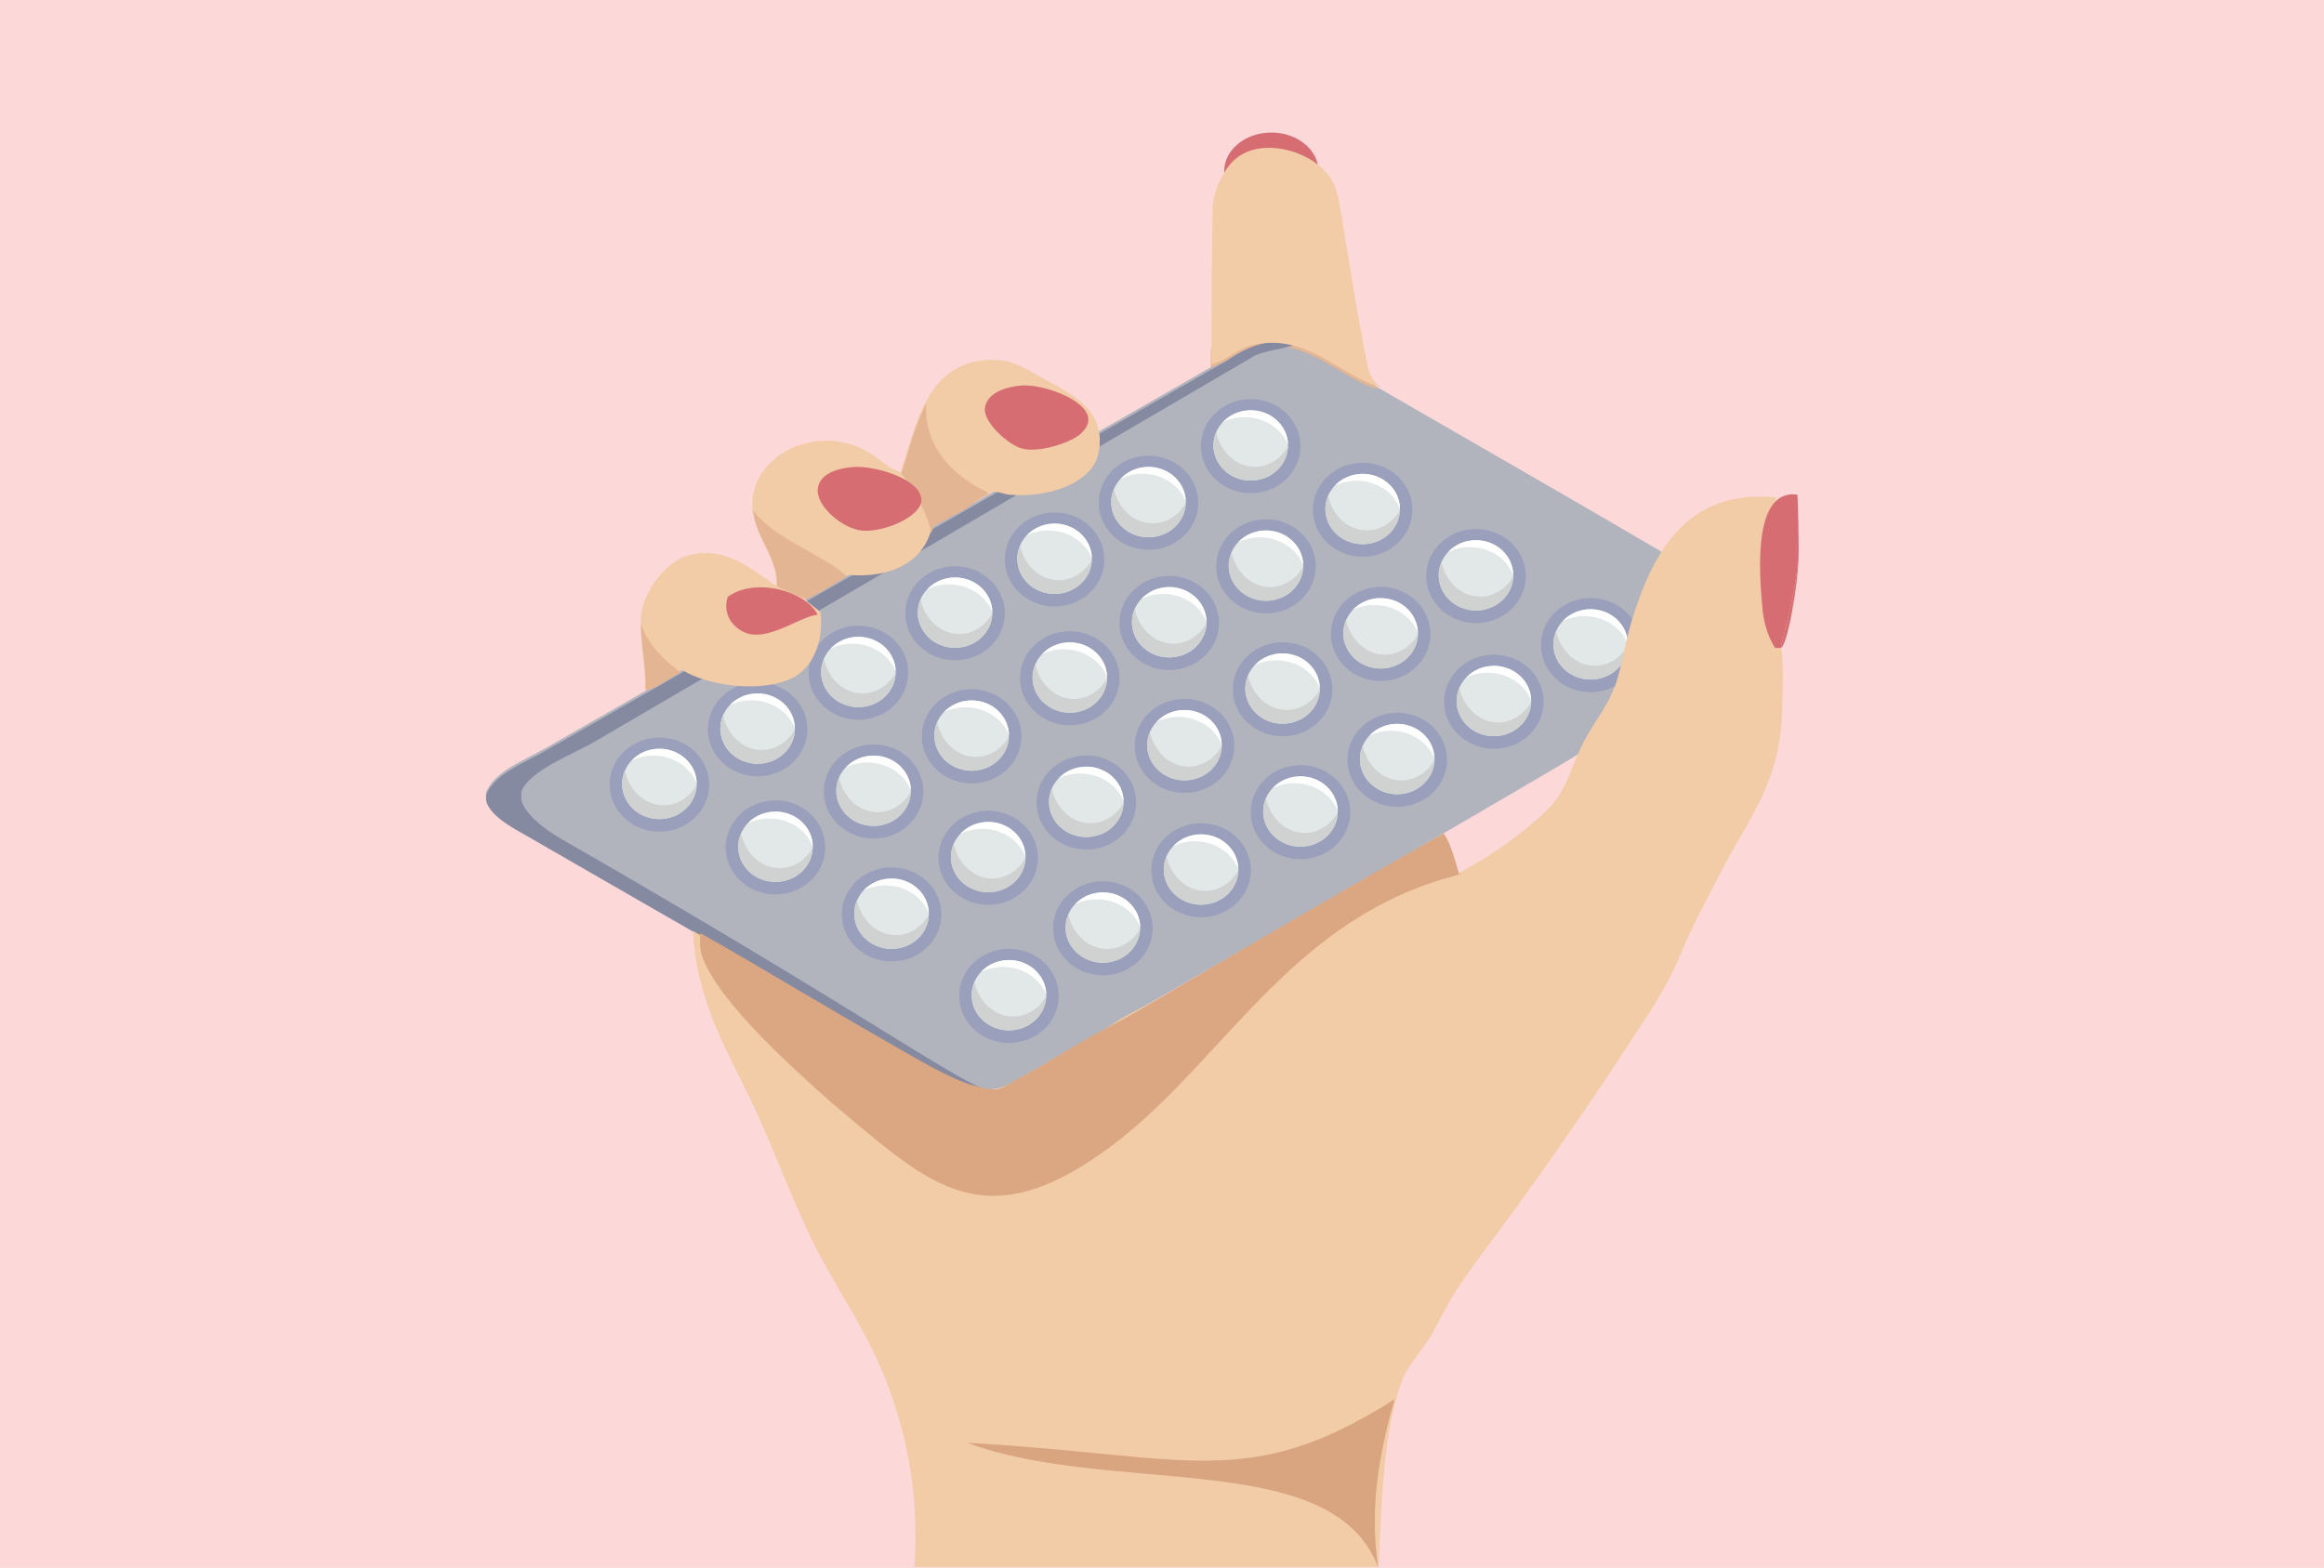 <?xml version="1.0" encoding="utf-8"?>
<!-- Generator: Adobe Illustrator 18.1.1, SVG Export Plug-In . SVG Version: 6.00 Build 0)  -->
<svg version="1.1" id="Layer_1" xmlns="http://www.w3.org/2000/svg" xmlns:xlink="http://www.w3.org/1999/xlink" x="0px" y="0px"
	 viewBox="0 0 1962 1323.9" enable-background="new 0 0 1962 1323.9" xml:space="preserve">
<rect y="0" fill="#FCD8D9" width="1962" height="1323.9"/>
<path fill-rule="evenodd" clip-rule="evenodd" fill="#B1B3BD" d="M1078.7,285.2c12.2-1.8,65.7,31.2,94.5,47.8
	c77.1,44.6,154.4,88.8,229.8,133c0,0.4,0,0.8,0,1.2c-26.7,41-28.1,107.2-57.2,145.8c-2.5,10.3-8.3,17.4-12.8,25.7
	c-1.7-0.5,0.1-1,0-2.3c-39.7,25-460.1,267.1-486.4,282.3c-1.2,0-18.1,3.4-27.5-1.8C808,913.5,459.7,712,445.4,704
	c-13.9-7.9-32.2-17.8-35-30.3c0-1.6,0-3.1,0-4.7c7.3-18,31.6-26.6,50.2-37.3c13.3-7.7,572.2-327.4,575.5-329.6
	C1048.4,294.2,1057.4,288.4,1078.7,285.2z"/>
<path fill-rule="evenodd" clip-rule="evenodd" fill="#E4B593" d="M1161,325.6c-0.5-0.5-0.9-1-1.4-1.5c-19-21.1-34.2-47-65.6-55.8
	c-20.6-5.5-59.3,5.1-71.8,26.8c0,5.6,0,10.7,0,15.2c14.3-4.4,20.6-13,34.4-16.4c46.3-11.4,76,27.4,107.3,34.7
	C1162.9,327.6,1162,326.6,1161,325.6z"/>
<ellipse fill-rule="evenodd" clip-rule="evenodd" fill="#9A9FBB" cx="1055.9" cy="376.7" rx="42" ry="39.7"/>
<ellipse fill-rule="evenodd" clip-rule="evenodd" fill="#E1E8E7" cx="1055.9" cy="376.1" rx="31.5" ry="29.7"/>
<path fill-rule="evenodd" clip-rule="evenodd" fill="#CFD2D1" d="M1059.4,394.2c-15.7,0-28.9-12.4-32.7-29.2
	c-1.5,3.4-2.3,7.2-2.3,11.1c0,16.4,14.1,29.7,31.5,29.7c17,0,30.9-12.8,31.5-28.8C1081.3,387.4,1071.1,394.2,1059.4,394.2z"/>
<path fill-rule="evenodd" clip-rule="evenodd" fill="#FFFFFF" d="M1050.7,352.2c16.9,0,31.3,9.8,36.7,23.4
	c-0.3-16.2-14.3-29.2-31.5-29.2c-9.3,0-17.7,3.8-23.5,10C1037.9,353.7,1044.1,352.2,1050.7,352.2z"/>
<path fill-rule="evenodd" clip-rule="evenodd" fill="#FFFFFF" d="M964.4,406.5c16.9,0,31.3,9.8,36.7,23.4
	c-0.3-16.2-14.3-29.2-31.5-29.2c-9.3,0-17.7,3.8-23.5,10C951.6,408,957.8,406.5,964.4,406.5z"/>
<ellipse fill-rule="evenodd" clip-rule="evenodd" fill="#9A9FBB" cx="556.7" cy="662.5" rx="42" ry="39.7"/>
<ellipse fill-rule="evenodd" clip-rule="evenodd" fill="#E1E8E7" cx="556.7" cy="661.9" rx="31.5" ry="29.7"/>
<path fill-rule="evenodd" clip-rule="evenodd" fill="#CFD2D1" d="M560.2,680c-15.7,0-28.9-12.4-32.7-29.2c-1.5,3.4-2.3,7.2-2.3,11.1
	c0,16.4,14.1,29.7,31.5,29.7c17,0,30.9-12.8,31.5-28.8C582.1,673.2,571.9,680,560.2,680z"/>
<path fill-rule="evenodd" clip-rule="evenodd" fill="#FFFFFF" d="M551.5,638c16.9,0,31.3,9.8,36.7,23.4
	c-0.3-16.2-14.3-29.2-31.5-29.2c-9.3,0-17.7,3.8-23.5,10C538.7,639.5,544.9,638,551.5,638z"/>
<ellipse fill-rule="evenodd" clip-rule="evenodd" fill="#9A9FBB" cx="1150.4" cy="430.4" rx="42" ry="39.7"/>
<ellipse fill-rule="evenodd" clip-rule="evenodd" fill="#E1E8E7" cx="1150.4" cy="429.8" rx="31.5" ry="29.7"/>
<path fill-rule="evenodd" clip-rule="evenodd" fill="#CFD2D1" d="M1153.9,447.9c-15.7,0-28.9-12.4-32.7-29.2
	c-1.5,3.4-2.3,7.2-2.3,11.1c0,16.4,14.1,29.7,31.5,29.7c17,0,30.9-12.8,31.5-28.8C1175.8,441.1,1165.5,447.9,1153.9,447.9z"/>
<path fill-rule="evenodd" clip-rule="evenodd" fill="#FFFFFF" d="M1145.2,405.9c16.9,0,31.3,9.8,36.7,23.4
	c-0.3-16.2-14.3-29.2-31.5-29.2c-9.3,0-17.7,3.8-23.5,10C1132.4,407.4,1138.6,405.9,1145.2,405.9z"/>
<ellipse fill-rule="evenodd" clip-rule="evenodd" fill="#9A9FBB" cx="1068.8" cy="478.2" rx="42" ry="39.7"/>
<ellipse fill-rule="evenodd" clip-rule="evenodd" fill="#E1E8E7" cx="1068.8" cy="477.6" rx="31.5" ry="29.7"/>
<path fill-rule="evenodd" clip-rule="evenodd" fill="#CFD2D1" d="M1072.3,495.7c-15.7,0-28.9-12.4-32.7-29.2
	c-1.5,3.4-2.3,7.2-2.3,11.1c0,16.4,14.1,29.7,31.5,29.7c17,0,30.9-12.8,31.5-28.8C1094.2,488.9,1083.9,495.7,1072.3,495.7z"/>
<path fill-rule="evenodd" clip-rule="evenodd" fill="#FFFFFF" d="M1063.5,453.7c16.9,0,31.3,9.8,36.7,23.4
	c-0.3-16.2-14.3-29.2-31.5-29.2c-9.3,0-17.7,3.8-23.5,10C1050.7,455.2,1056.9,453.7,1063.5,453.7z"/>
<ellipse fill-rule="evenodd" clip-rule="evenodd" fill="#9A9FBB" cx="987.1" cy="526" rx="42" ry="39.7"/>
<ellipse fill-rule="evenodd" clip-rule="evenodd" fill="#E1E8E7" cx="987.1" cy="525.4" rx="31.5" ry="29.7"/>
<path fill-rule="evenodd" clip-rule="evenodd" fill="#CFD2D1" d="M990.6,543.5c-15.7,0-28.9-12.4-32.7-29.2
	c-1.5,3.4-2.3,7.2-2.3,11.1c0,16.4,14.1,29.7,31.5,29.7c17,0,30.9-12.8,31.5-28.8C1012.5,536.7,1002.3,543.5,990.6,543.5z"/>
<path fill-rule="evenodd" clip-rule="evenodd" fill="#FFFFFF" d="M981.9,501.5c16.9,0,31.3,9.8,36.7,23.4
	c-0.3-16.2-14.3-29.2-31.5-29.2c-9.3,0-17.7,3.8-23.5,10C969.1,503,975.3,501.5,981.9,501.5z"/>
<ellipse fill-rule="evenodd" clip-rule="evenodd" fill="#9A9FBB" cx="903.2" cy="572.7" rx="42" ry="39.7"/>
<ellipse fill-rule="evenodd" clip-rule="evenodd" fill="#E1E8E7" cx="903.2" cy="572.1" rx="31.5" ry="29.7"/>
<path fill-rule="evenodd" clip-rule="evenodd" fill="#CFD2D1" d="M906.7,590.2c-15.7,0-28.9-12.4-32.7-29.2
	c-1.5,3.4-2.3,7.2-2.3,11.1c0,16.4,14.1,29.7,31.5,29.7c17,0,30.9-12.8,31.5-28.8C928.5,583.4,918.3,590.2,906.7,590.2z"/>
<path fill-rule="evenodd" clip-rule="evenodd" fill="#FFFFFF" d="M897.9,548.2c16.9,0,31.3,9.8,36.7,23.4
	c-0.3-16.2-14.3-29.2-31.5-29.2c-9.3,0-17.7,3.8-23.5,10C885.1,549.7,891.3,548.2,897.9,548.2z"/>
<ellipse fill-rule="evenodd" clip-rule="evenodd" fill="#9A9FBB" cx="820.3" cy="621.7" rx="42" ry="39.7"/>
<ellipse fill-rule="evenodd" clip-rule="evenodd" fill="#E1E8E7" cx="820.3" cy="621.1" rx="31.5" ry="29.7"/>
<path fill-rule="evenodd" clip-rule="evenodd" fill="#CFD2D1" d="M823.8,639.1c-15.7,0-28.9-12.4-32.7-29.2
	c-1.5,3.4-2.3,7.2-2.3,11.1c0,16.4,14.1,29.7,31.5,29.7c17,0,30.9-12.8,31.5-28.8C845.7,632.4,835.5,639.1,823.8,639.1z"/>
<path fill-rule="evenodd" clip-rule="evenodd" fill="#FFFFFF" d="M815.1,597.2c16.9,0,31.3,9.8,36.7,23.4
	c-0.3-16.2-14.3-29.2-31.5-29.2c-9.3,0-17.7,3.8-23.5,10C802.3,598.7,808.5,597.2,815.1,597.2z"/>
<ellipse fill-rule="evenodd" clip-rule="evenodd" fill="#9A9FBB" cx="737.5" cy="668.3" rx="42" ry="39.7"/>
<ellipse fill-rule="evenodd" clip-rule="evenodd" fill="#E1E8E7" cx="737.5" cy="667.7" rx="31.5" ry="29.7"/>
<path fill-rule="evenodd" clip-rule="evenodd" fill="#CFD2D1" d="M741,685.8c-15.7,0-28.9-12.4-32.7-29.2c-1.5,3.4-2.3,7.2-2.3,11.1
	c0,16.4,14.1,29.7,31.5,29.7c17,0,30.9-12.8,31.5-28.8C762.9,679,752.7,685.8,741,685.8z"/>
<path fill-rule="evenodd" clip-rule="evenodd" fill="#FFFFFF" d="M732.3,643.8c16.9,0,31.3,9.8,36.7,23.4
	c-0.3-16.2-14.3-29.2-31.5-29.2c-9.3,0-17.7,3.8-23.5,10C719.5,645.3,725.7,643.8,732.3,643.8z"/>
<ellipse fill-rule="evenodd" clip-rule="evenodd" fill="#9A9FBB" cx="654.7" cy="715.5" rx="42" ry="39.7"/>
<ellipse fill-rule="evenodd" clip-rule="evenodd" fill="#E1E8E7" cx="654.7" cy="715" rx="31.5" ry="29.7"/>
<path fill-rule="evenodd" clip-rule="evenodd" fill="#CFD2D1" d="M658.2,733c-15.7,0-28.9-12.4-32.7-29.2c-1.5,3.4-2.3,7.2-2.3,11.1
	c0,16.4,14.1,29.7,31.5,29.7c17,0,30.9-12.8,31.5-28.8C680.1,726.3,669.8,733,658.2,733z"/>
<path fill-rule="evenodd" clip-rule="evenodd" fill="#FFFFFF" d="M649.5,691.1c16.9,0,31.3,9.8,36.7,23.4
	c-0.3-16.2-14.3-29.2-31.5-29.2c-9.3,0-17.7,3.8-23.5,10C636.7,692.5,642.9,691.1,649.5,691.1z"/>
<ellipse fill-rule="evenodd" clip-rule="evenodd" fill="#9A9FBB" cx="752.7" cy="772.1" rx="42" ry="39.7"/>
<ellipse fill-rule="evenodd" clip-rule="evenodd" fill="#E1E8E7" cx="752.7" cy="771.5" rx="31.5" ry="29.7"/>
<path fill-rule="evenodd" clip-rule="evenodd" fill="#CFD2D1" d="M756.2,789.6c-15.7,0-28.9-12.4-32.7-29.2
	c-1.5,3.4-2.3,7.2-2.3,11.1c0,16.4,14.1,29.7,31.5,29.7c17,0,30.9-12.8,31.5-28.8C778.1,782.8,767.8,789.6,756.2,789.6z"/>
<path fill-rule="evenodd" clip-rule="evenodd" fill="#FFFFFF" d="M747.4,747.6c16.9,0,31.3,9.8,36.7,23.4
	c-0.3-16.2-14.3-29.2-31.5-29.2c-9.3,0-17.7,3.8-23.5,10C734.6,749.1,740.8,747.6,747.4,747.6z"/>
<ellipse fill-rule="evenodd" clip-rule="evenodd" fill="#9A9FBB" cx="834.3" cy="724.3" rx="42" ry="39.7"/>
<ellipse fill-rule="evenodd" clip-rule="evenodd" fill="#E1E8E7" cx="834.3" cy="723.7" rx="31.5" ry="29.7"/>
<path fill-rule="evenodd" clip-rule="evenodd" fill="#CFD2D1" d="M837.8,741.8c-15.7,0-28.9-12.4-32.7-29.2
	c-1.5,3.4-2.3,7.2-2.3,11.1c0,16.4,14.1,29.7,31.5,29.7c17,0,30.9-12.8,31.5-28.8C859.7,735,849.5,741.8,837.8,741.8z"/>
<path fill-rule="evenodd" clip-rule="evenodd" fill="#FFFFFF" d="M829.1,699.8c16.9,0,31.3,9.8,36.7,23.4
	c-0.3-16.2-14.3-29.2-31.5-29.2c-9.3,0-17.7,3.8-23.5,10C816.3,701.3,822.5,699.8,829.1,699.8z"/>
<ellipse fill-rule="evenodd" clip-rule="evenodd" fill="#9A9FBB" cx="917.1" cy="677.6" rx="42" ry="39.7"/>
<ellipse fill-rule="evenodd" clip-rule="evenodd" fill="#E1E8E7" cx="917.1" cy="677.1" rx="31.5" ry="29.7"/>
<path fill-rule="evenodd" clip-rule="evenodd" fill="#CFD2D1" d="M920.6,695.1c-15.7,0-28.9-12.4-32.7-29.2
	c-1.5,3.4-2.3,7.2-2.3,11.1c0,16.4,14.1,29.7,31.5,29.7c17,0,30.9-12.8,31.5-28.8C942.5,688.4,932.3,695.1,920.6,695.1z"/>
<path fill-rule="evenodd" clip-rule="evenodd" fill="#FFFFFF" d="M911.9,653.1c16.9,0,31.3,9.8,36.7,23.4
	c-0.3-16.2-14.3-29.2-31.5-29.2c-9.3,0-17.7,3.8-23.5,10C899.1,654.6,905.3,653.1,911.9,653.1z"/>
<ellipse fill-rule="evenodd" clip-rule="evenodd" fill="#9A9FBB" cx="1000" cy="629.8" rx="42" ry="39.7"/>
<ellipse fill-rule="evenodd" clip-rule="evenodd" fill="#E1E8E7" cx="1000" cy="629.2" rx="31.5" ry="29.7"/>
<path fill-rule="evenodd" clip-rule="evenodd" fill="#CFD2D1" d="M1003.5,647.3c-15.7,0-28.9-12.4-32.7-29.2
	c-1.5,3.4-2.3,7.2-2.3,11.1c0,16.4,14.1,29.7,31.5,29.7c17,0,30.9-12.8,31.5-28.8C1025.3,640.5,1015.1,647.3,1003.5,647.3z"/>
<path fill-rule="evenodd" clip-rule="evenodd" fill="#FFFFFF" d="M994.7,605.3c16.9,0,31.3,9.8,36.7,23.4
	c-0.3-16.2-14.3-29.2-31.5-29.2c-9.3,0-17.7,3.8-23.5,10C981.9,606.8,988.1,605.3,994.7,605.3z"/>
<ellipse fill-rule="evenodd" clip-rule="evenodd" fill="#9A9FBB" cx="1082.8" cy="582" rx="42" ry="39.7"/>
<ellipse fill-rule="evenodd" clip-rule="evenodd" fill="#E1E8E7" cx="1082.8" cy="581.4" rx="31.5" ry="29.7"/>
<path fill-rule="evenodd" clip-rule="evenodd" fill="#CFD2D1" d="M1086.3,599.5c-15.7,0-28.9-12.4-32.7-29.2
	c-1.5,3.4-2.3,7.2-2.3,11.1c0,16.4,14.1,29.7,31.5,29.7c17,0,30.9-12.8,31.5-28.8C1108.1,592.7,1097.9,599.5,1086.3,599.5z"/>
<path fill-rule="evenodd" clip-rule="evenodd" fill="#FFFFFF" d="M1077.5,557.5c16.9,0,31.3,9.8,36.7,23.4
	c-0.3-16.2-14.3-29.2-31.5-29.2c-9.3,0-17.7,3.8-23.5,10C1064.7,559,1070.9,557.5,1077.5,557.5z"/>
<ellipse fill-rule="evenodd" clip-rule="evenodd" fill="#9A9FBB" cx="1165.6" cy="535.3" rx="42" ry="39.7"/>
<ellipse fill-rule="evenodd" clip-rule="evenodd" fill="#E1E8E7" cx="1165.6" cy="534.8" rx="31.5" ry="29.7"/>
<path fill-rule="evenodd" clip-rule="evenodd" fill="#CFD2D1" d="M1169.1,552.8c-15.7,0-28.9-12.4-32.7-29.2
	c-1.5,3.4-2.3,7.2-2.3,11.1c0,16.4,14.1,29.7,31.5,29.7c17,0,30.9-12.8,31.5-28.8C1191,546.1,1180.7,552.8,1169.1,552.8z"/>
<path fill-rule="evenodd" clip-rule="evenodd" fill="#FFFFFF" d="M1160.3,510.8c16.9,0,31.3,9.8,36.7,23.4
	c-0.3-16.2-14.3-29.2-31.5-29.2c-9.3,0-17.7,3.8-23.5,10C1147.5,512.3,1153.7,510.8,1160.3,510.8z"/>
<ellipse fill-rule="evenodd" clip-rule="evenodd" fill="#9A9FBB" cx="1246.1" cy="486.4" rx="42" ry="39.7"/>
<ellipse fill-rule="evenodd" clip-rule="evenodd" fill="#E1E8E7" cx="1246.1" cy="485.8" rx="31.5" ry="29.7"/>
<path fill-rule="evenodd" clip-rule="evenodd" fill="#CFD2D1" d="M1249.6,503.8c-15.7,0-28.9-12.4-32.7-29.2
	c-1.5,3.4-2.3,7.2-2.3,11.1c0,16.4,14.1,29.7,31.5,29.7c17,0,30.9-12.8,31.5-28.8C1271.4,497.1,1261.2,503.8,1249.6,503.8z"/>
<path fill-rule="evenodd" clip-rule="evenodd" fill="#FFFFFF" d="M1240.8,461.9c16.9,0,31.3,9.8,36.7,23.4
	c-0.3-16.2-14.3-29.2-31.5-29.2c-9.3,0-17.7,3.8-23.5,10C1228,463.4,1234.2,461.9,1240.8,461.9z"/>
<ellipse fill-rule="evenodd" clip-rule="evenodd" fill="#9A9FBB" cx="1342.9" cy="544.7" rx="42" ry="39.7"/>
<ellipse fill-rule="evenodd" clip-rule="evenodd" fill="#E1E8E7" cx="1342.9" cy="544.1" rx="31.5" ry="29.7"/>
<path fill-rule="evenodd" clip-rule="evenodd" fill="#CFD2D1" d="M1346.4,562.2c-15.7,0-28.9-12.4-32.7-29.2
	c-1.5,3.4-2.3,7.2-2.3,11.1c0,16.4,14.1,29.7,31.5,29.7c17,0,30.9-12.8,31.5-28.8C1368.2,555.4,1358,562.2,1346.4,562.2z"/>
<path fill-rule="evenodd" clip-rule="evenodd" fill="#FFFFFF" d="M1337.6,520.2c16.9,0,31.3,9.8,36.7,23.4
	c-0.3-16.2-14.3-29.2-31.5-29.2c-9.3,0-17.7,3.8-23.5,10C1324.8,521.7,1331,520.2,1337.6,520.2z"/>
<ellipse fill-rule="evenodd" clip-rule="evenodd" fill="#9A9FBB" cx="1261.2" cy="592.5" rx="42" ry="39.7"/>
<ellipse fill-rule="evenodd" clip-rule="evenodd" fill="#E1E8E7" cx="1261.2" cy="591.9" rx="31.5" ry="29.7"/>
<path fill-rule="evenodd" clip-rule="evenodd" fill="#CFD2D1" d="M1264.7,610c-15.7,0-28.9-12.4-32.7-29.2
	c-1.5,3.4-2.3,7.2-2.3,11.1c0,16.4,14.1,29.7,31.5,29.7c17,0,30.9-12.8,31.5-28.8C1286.6,603.2,1276.3,610,1264.7,610z"/>
<path fill-rule="evenodd" clip-rule="evenodd" fill="#FFFFFF" d="M1256,568c16.9,0,31.3,9.8,36.7,23.4
	c-0.3-16.2-14.3-29.2-31.5-29.2c-9.3,0-17.7,3.8-23.5,10C1243.2,569.5,1249.4,568,1256,568z"/>
<ellipse fill-rule="evenodd" clip-rule="evenodd" fill="#9A9FBB" cx="1179.6" cy="641.5" rx="42" ry="39.7"/>
<ellipse fill-rule="evenodd" clip-rule="evenodd" fill="#E1E8E7" cx="1179.6" cy="640.9" rx="31.5" ry="29.7"/>
<path fill-rule="evenodd" clip-rule="evenodd" fill="#CFD2D1" d="M1183.1,659c-15.7,0-28.9-12.4-32.7-29.2
	c-1.5,3.4-2.3,7.2-2.3,11.1c0,16.4,14.1,29.7,31.5,29.7c17,0,30.9-12.8,31.5-28.8C1205,652.2,1194.7,659,1183.1,659z"/>
<path fill-rule="evenodd" clip-rule="evenodd" fill="#FFFFFF" d="M1174.3,617c16.9,0,31.3,9.8,36.7,23.4
	c-0.3-16.2-14.3-29.2-31.5-29.2c-9.3,0-17.7,3.8-23.5,10C1161.5,618.5,1167.7,617,1174.3,617z"/>
<ellipse fill-rule="evenodd" clip-rule="evenodd" fill="#9A9FBB" cx="1097.9" cy="685.8" rx="42" ry="39.7"/>
<ellipse fill-rule="evenodd" clip-rule="evenodd" fill="#E1E8E7" cx="1097.9" cy="685.2" rx="31.5" ry="29.7"/>
<path fill-rule="evenodd" clip-rule="evenodd" fill="#CFD2D1" d="M1101.4,703.3c-15.7,0-28.9-12.4-32.7-29.2
	c-1.5,3.4-2.3,7.2-2.3,11.1c0,16.4,14.1,29.7,31.5,29.7c17,0,30.9-12.8,31.5-28.8C1123.3,696.5,1113.1,703.3,1101.4,703.3z"/>
<path fill-rule="evenodd" clip-rule="evenodd" fill="#FFFFFF" d="M1092.7,661.3c16.9,0,31.3,9.8,36.7,23.4
	c-0.3-16.2-14.3-29.2-31.5-29.2c-9.3,0-17.7,3.8-23.5,10C1079.9,662.8,1086.1,661.3,1092.7,661.3z"/>
<ellipse fill-rule="evenodd" clip-rule="evenodd" fill="#9A9FBB" cx="1014" cy="734.8" rx="42" ry="39.7"/>
<ellipse fill-rule="evenodd" clip-rule="evenodd" fill="#E1E8E7" cx="1014" cy="734.2" rx="31.5" ry="29.7"/>
<path fill-rule="evenodd" clip-rule="evenodd" fill="#CFD2D1" d="M1017.5,752.3c-15.7,0-28.9-12.4-32.7-29.2
	c-1.5,3.4-2.3,7.2-2.3,11.1c0,16.4,14.1,29.7,31.5,29.7c17,0,30.9-12.8,31.5-28.8C1039.3,745.5,1029.1,752.3,1017.5,752.3z"/>
<path fill-rule="evenodd" clip-rule="evenodd" fill="#FFFFFF" d="M1008.7,710.3c16.9,0,31.3,9.8,36.7,23.4
	c-0.3-16.2-14.3-29.2-31.5-29.2c-9.3,0-17.7,3.8-23.5,10C995.9,711.8,1002.1,710.3,1008.7,710.3z"/>
<ellipse fill-rule="evenodd" clip-rule="evenodd" fill="#9A9FBB" cx="931.1" cy="783.8" rx="42" ry="39.7"/>
<ellipse fill-rule="evenodd" clip-rule="evenodd" fill="#E1E8E7" cx="931.1" cy="783.2" rx="31.5" ry="29.7"/>
<path fill-rule="evenodd" clip-rule="evenodd" fill="#CFD2D1" d="M934.6,801.3c-15.7,0-28.9-12.4-32.7-29.2
	c-1.5,3.4-2.3,7.2-2.3,11.1c0,16.4,14.1,29.7,31.5,29.7c17,0,30.9-12.8,31.5-28.8C956.5,794.5,946.3,801.3,934.6,801.3z"/>
<path fill-rule="evenodd" clip-rule="evenodd" fill="#FFFFFF" d="M925.9,759.3c16.9,0,31.3,9.8,36.7,23.4
	c-0.3-16.2-14.3-29.2-31.5-29.2c-9.3,0-17.7,3.8-23.5,10C913.1,760.8,919.3,759.3,925.9,759.3z"/>
<ellipse fill-rule="evenodd" clip-rule="evenodd" fill="#9A9FBB" cx="851.8" cy="840.9" rx="42" ry="39.7"/>
<ellipse fill-rule="evenodd" clip-rule="evenodd" fill="#E1E8E7" cx="851.8" cy="840.3" rx="31.5" ry="29.7"/>
<path fill-rule="evenodd" clip-rule="evenodd" fill="#CFD2D1" d="M855.3,858.4c-15.7,0-28.9-12.4-32.7-29.2
	c-1.5,3.4-2.3,7.2-2.3,11.1c0,16.4,14.1,29.7,31.5,29.7c17,0,30.9-12.8,31.5-28.8C877.2,851.6,867,858.4,855.3,858.4z"/>
<path fill-rule="evenodd" clip-rule="evenodd" fill="#FFFFFF" d="M846.6,816.4c16.9,0,31.3,9.8,36.7,23.4
	c-0.3-16.2-14.3-29.2-31.5-29.2c-9.3,0-17.7,3.8-23.5,10C833.8,817.9,840,816.4,846.6,816.4z"/>
<ellipse fill-rule="evenodd" clip-rule="evenodd" fill="#9A9FBB" cx="639.6" cy="615.8" rx="42" ry="39.7"/>
<ellipse fill-rule="evenodd" clip-rule="evenodd" fill="#E1E8E7" cx="639.6" cy="615.2" rx="31.5" ry="29.7"/>
<path fill-rule="evenodd" clip-rule="evenodd" fill="#CFD2D1" d="M643.1,633.3c-15.7,0-28.9-12.4-32.7-29.2
	c-1.5,3.4-2.3,7.2-2.3,11.1c0,16.4,14.1,29.7,31.5,29.7c17,0,30.9-12.8,31.5-28.8C664.9,626.5,654.7,633.3,643.1,633.3z"/>
<path fill-rule="evenodd" clip-rule="evenodd" fill="#FFFFFF" d="M634.3,591.3c16.9,0,31.3,9.8,36.7,23.4
	c-0.3-16.2-14.3-29.2-31.5-29.2c-9.3,0-17.7,3.8-23.5,10C621.5,592.8,627.7,591.3,634.3,591.3z"/>
<ellipse fill-rule="evenodd" clip-rule="evenodd" fill="#9A9FBB" cx="724.7" cy="568" rx="42" ry="39.7"/>
<ellipse fill-rule="evenodd" clip-rule="evenodd" fill="#E1E8E7" cx="724.7" cy="567.4" rx="31.5" ry="29.7"/>
<path fill-rule="evenodd" clip-rule="evenodd" fill="#CFD2D1" d="M728.2,585.5c-15.7,0-28.9-12.4-32.7-29.2
	c-1.5,3.4-2.3,7.2-2.3,11.1c0,16.4,14.1,29.7,31.5,29.7c17,0,30.9-12.8,31.5-28.8C750.1,578.7,739.8,585.5,728.2,585.5z"/>
<path fill-rule="evenodd" clip-rule="evenodd" fill="#FFFFFF" d="M719.5,543.5c16.9,0,31.3,9.8,36.7,23.4
	c-0.3-16.2-14.3-29.2-31.5-29.2c-9.3,0-17.7,3.8-23.5,10C706.6,545,712.9,543.5,719.5,543.5z"/>
<ellipse fill-rule="evenodd" clip-rule="evenodd" fill="#9A9FBB" cx="806.3" cy="517.8" rx="42" ry="39.7"/>
<ellipse fill-rule="evenodd" clip-rule="evenodd" fill="#E1E8E7" cx="806.3" cy="517.3" rx="31.5" ry="29.7"/>
<path fill-rule="evenodd" clip-rule="evenodd" fill="#CFD2D1" d="M809.8,535.3c-15.7,0-28.9-12.4-32.7-29.2
	c-1.5,3.4-2.3,7.2-2.3,11.1c0,16.4,14.1,29.7,31.5,29.7c17,0,30.9-12.8,31.5-28.8C831.7,528.6,821.5,535.3,809.8,535.3z"/>
<path fill-rule="evenodd" clip-rule="evenodd" fill="#FFFFFF" d="M801.1,493.4c16.9,0,31.3,9.8,36.7,23.4
	c-0.3-16.2-14.3-29.2-31.5-29.2c-9.3,0-17.7,3.8-23.5,10C788.3,494.8,794.5,493.4,801.1,493.4z"/>
<ellipse fill-rule="evenodd" clip-rule="evenodd" fill="#9A9FBB" cx="890.3" cy="472.4" rx="42" ry="39.7"/>
<ellipse fill-rule="evenodd" clip-rule="evenodd" fill="#E1E8E7" cx="890.3" cy="471.8" rx="31.5" ry="29.7"/>
<path fill-rule="evenodd" clip-rule="evenodd" fill="#CFD2D1" d="M893.8,489.9c-15.7,0-28.9-12.4-32.7-29.2
	c-1.5,3.4-2.3,7.2-2.3,11.1c0,16.4,14.1,29.7,31.5,29.7c17,0,30.9-12.8,31.5-28.8C915.7,483.1,905.4,489.9,893.8,489.9z"/>
<path fill-rule="evenodd" clip-rule="evenodd" fill="#FFFFFF" d="M885.1,447.9c16.9,0,31.3,9.8,36.7,23.4
	c-0.3-16.2-14.3-29.2-31.5-29.2c-9.3,0-17.7,3.8-23.5,10C872.3,449.4,878.5,447.9,885.1,447.9z"/>
<ellipse fill-rule="evenodd" clip-rule="evenodd" fill="#9A9FBB" cx="969.6" cy="424.5" rx="42" ry="39.7"/>
<ellipse fill-rule="evenodd" clip-rule="evenodd" fill="#E1E8E7" cx="969.6" cy="424" rx="31.5" ry="29.7"/>
<path fill-rule="evenodd" clip-rule="evenodd" fill="#CFD2D1" d="M973.1,442c-15.7,0-28.9-12.4-32.7-29.2c-1.5,3.4-2.3,7.2-2.3,11.1
	c0,16.4,14.1,29.7,31.5,29.7c17,0,30.9-12.8,31.5-28.8C995,435.3,984.8,442,973.1,442z"/>
<path fill-rule="evenodd" clip-rule="evenodd" fill="#FFFFFF" d="M964.4,400c16.9,0,31.3,9.8,36.7,23.4
	c-0.3-16.2-14.3-29.2-31.5-29.2c-9.3,0-17.7,3.8-23.5,10C951.6,401.5,957.8,400,964.4,400z"/>
<path fill-rule="evenodd" clip-rule="evenodd" fill="#858AA1" d="M475.1,709.1c-13.9-7.9-32.2-21.3-35-33.8v-7
	c7.3-18,43.3-31.3,61.8-42c13.3-7.7,553-323.3,556.4-325.4c6.6-4.3,27.5-6.7,34.6-9.7c-6.4-2.6-11.4-4.1-14.2-3.7
	c-21.4,3.2-30.3,8.9-42.6,16.8c-3.3,2.2-562.2,321.9-575.5,329.6c-18.6,10.7-42.9,19.3-50.2,37.3v4.7c2.8,12.5,21.1,22.5,35,30.3
	c14.3,8.1,362.6,209.6,373.8,212.8c9.3,5.2,26.3,1.8,27.5,1.8c1.5-0.9,4.3-2.5,8.3-4.8C837.8,941.2,808.7,900.4,475.1,709.1z"/>
<ellipse fill-rule="evenodd" clip-rule="evenodd" fill="#D66D73" cx="1073.3" cy="144.6" rx="39.8" ry="32.7"/>
<path fill-rule="evenodd" clip-rule="evenodd" fill="#F2CCA7" d="M1166.2,326.6c-32-6.2-61.9-46.7-109.1-35.1
	c-13.7,3.4-20.1,12.1-34.4,16.4c0-39.8,0.7-128,1.2-134.1c1.2-16.7,10.5-29.8,13.6-33.8c22.1-29.2,77.2-12.2,89,16.3
	c3.4,8.3,5.3,21.2,7,31.5c6.7,40.3,14.1,88.6,21.4,122.5C1156,315.1,1158.6,322.6,1166.2,326.6z"/>
<path fill-rule="evenodd" clip-rule="evenodd" fill="#F2CCA7" d="M678.7,505.1c4.1,4.4,9.4,7.7,14,11.7c2.9,24.2-5.9,47.1-24.5,56
	c-26.2,12.5-70.8,6.2-92.1-7c-11.2,4.8-19,12.9-31.5,16.3c0.7-21.7-5.3-43.2-3.5-61.8c2.2-22.3,22.1-46.4,39.7-51.3
	c31-8.7,53,11.2,74.6,25.7c1.7-27.5-24.4-46.5-19.8-75.8c6.3-39.9,59.9-60.8,99.1-36.2c7.7,4.8,14.4,12.1,25.7,16.3
	c12.9-40.6,21.8-88.3,67.6-94.5c24.6-3.3,35.3,5.4,54.8,16.3c20.8,11.6,52.7,25.1,44.3,63c-5.3,23.7-42.2,37.3-75.8,33.8
	c-3.7-0.4-8.6-2.8-12.8-2.3c-9.1,1-17.4,9.3-25.7,14c-8.7,5-16.9,9.2-25.7,14c-6,31.4-35.3,45.5-72.3,42
	C702.7,491.8,692.1,499.9,678.7,505.1z"/>
<path fill-rule="evenodd" clip-rule="evenodd" fill="#F2CCA7" d="M1163.9,1323c-130.6,0-261.3,0-391.9,0
	c3.8-62.5-6.2-110.2-23.3-155.5c-16.8-44.3-43.8-80.8-63-120.1c-20.5-42-35.1-85.2-56-127.1c-20.4-40.9-42.3-81.3-44.6-134.2
	c55.2,31.4,116.4,67.9,173.4,100.3c17.4,9.9,38.5,26.8,56.8,31.9c25,7,38.4-3.7,55.8-13.1c24.8-13.4,49.1-27.7,68.8-40.8
	c14.9-9.9,31.8-16.9,46.7-25.7c77.4-45.6,156.1-91.1,232.1-134.1c6.2,9,9.3,21,12.8,32.7c15.2-8.5,30.5-17.4,44.3-28
	c13-9.9,28.7-21.6,38.5-35c9.7-13.3,14.2-31.8,23.3-49c8.5-15.9,20.7-31.3,25.7-45.5c6.1-17.5,8.5-36.7,14-54.8
	c17.4-57,45.6-112.7,122.5-105c-9.9,30.3-14.9,70.2-8.2,102.6c2,9.9,9.9,16,11.7,23.3c3,12.3,1.5,38.4,1.2,54.8
	c-1.1,58.1-28.8,92-47.8,128.3c-13.6,26-27.5,51.7-38.5,78.1c-11.4,27.4-27.8,51-43.2,74.6c-31.2,47.9-63.7,94.6-95.6,138.8
	c-16.1,22.3-33.8,44.5-49,67.6c-7.8,11.9-14.1,24.6-21,37.3c-7,12.9-19.8,26.1-24.5,37.3C1167.9,1203.2,1166,1272.5,1163.9,1323z"/>
<g>
	<path fill-rule="evenodd" clip-rule="evenodd" fill="#DBA782" d="M1233.6,736.3c-0.4,0.2-1.2,2.1-1.6,2.3c-3.5-11.6-7-26-13.2-35
		c-76,43-155.9,89.6-233.3,135.3c-14.9,8.8-32,19.2-47.9,27.3c-25.2,12.7-51.6,30.5-76.5,43.8c-17.5,9.4-15.4,13.3-40.4,6.2
		c-18.2-5.1-47.6-22.6-65-32.6c-55.3-31.4-110.5-65.1-164.3-95.7c-0.8,6.9-0.8,12.8,1.6,20.2c14,38.5,77.8,95.2,109.3,123.2
		c84,70,129.8,120.2,245.3,29.2c91-73.5,146.7-186.7,283.1-221.7L1233.6,736.3z"/>
</g>
<g>
	<path fill-rule="evenodd" clip-rule="evenodd" fill="#D9A480" d="M1163.4,1323.2c-38.5-101.5-223.9-59.5-346.9-105
		c187.7,10.5,236.7,42,360.9-36.7C1163.4,1230.5,1156.4,1274.2,1163.4,1323.2"/>
</g>
<path fill-rule="evenodd" clip-rule="evenodd" fill="#E4B593" d="M541.6,521.8c0,0.3,0,0.7-0.1,1l0.8-0.8
	C542.1,521.9,541.9,521.9,541.6,521.8z M541.3,526.8c-0.4,17.3,4.4,36.8,3.8,56.4c11.7-3.3,19.3-10.6,29.5-15.4
	C558.5,555.9,545.5,541.9,541.3,526.8z M635.8,430.8c2,23.2,21.3,40.6,20.2,64.3c7.6,3.8,16.2,7.1,24.4,10.8
	c12.8-5.2,23.1-12.9,34.8-19.2C695.3,468.6,652.7,454.5,635.8,430.8z M836.2,417c-40.7-18.6-56.6-48.7-54.2-76.3
	c-9.3,17.6-14.7,39.3-21,59.3c12.1,15.1,21.5,32.8,25.3,50.4c0.6-1.9,1.1-3.8,1.5-5.9c8.7-4.8,17-9,25.7-14
	c6.6-3.8,13.2-9.8,20.3-12.6c-0.3-0.3-0.6-0.5-0.9-0.8L836.2,417C836.2,417,836.2,417,836.2,417z"/>
<g>
	<path fill-rule="evenodd" clip-rule="evenodd" fill="#D66D73" d="M863,325.5c21.2-1.6,76.4,19.4,47.8,42
		c-8.7,6.8-36.2,16-50.2,10.5c-12.4-4.9-29.8-22-29.2-32.7C832.2,334.2,844.4,326.9,863,325.5z"/>
	<path fill-rule="evenodd" clip-rule="evenodd" fill="#D66D73" d="M720.7,394.3c17.4-1.3,57.1,10,57.2,28
		c0,13.6-31.5,27.5-50.2,25.7c-16.3-1.6-38.6-20.3-37.3-35C691.4,401.3,704.3,395.5,720.7,394.3z"/>
	<path fill-rule="evenodd" clip-rule="evenodd" fill="#D66D73" d="M1518.5,466.6c-1.7,30.2-9.1,54.6-15.2,80.5c-1.6,0-3.1,0-4.7,0
		c-4.5-6.9-9.2-18.5-10.5-31.5c-3.5-35.3-7.6-102.7,29.2-98C1518,420.8,1518.5,453.8,1518.5,466.6z"/>
	<path fill-rule="evenodd" clip-rule="evenodd" fill="#D66D73" d="M1518.5,466.6c0,26.8-10.1,80.5-15.2,80.5
		C1509.3,521.2,1516.7,496.8,1518.5,466.6z"/>
	<path fill-rule="evenodd" clip-rule="evenodd" fill="#D66D73" d="M690.3,519.1c-12.9,0.7-38.3,20.2-57.2,16.3
		c-10.8-2.2-24.3-14.3-18.7-31.5C638.8,486.7,680.9,499.7,690.3,519.1z"/>
</g>
</svg>
